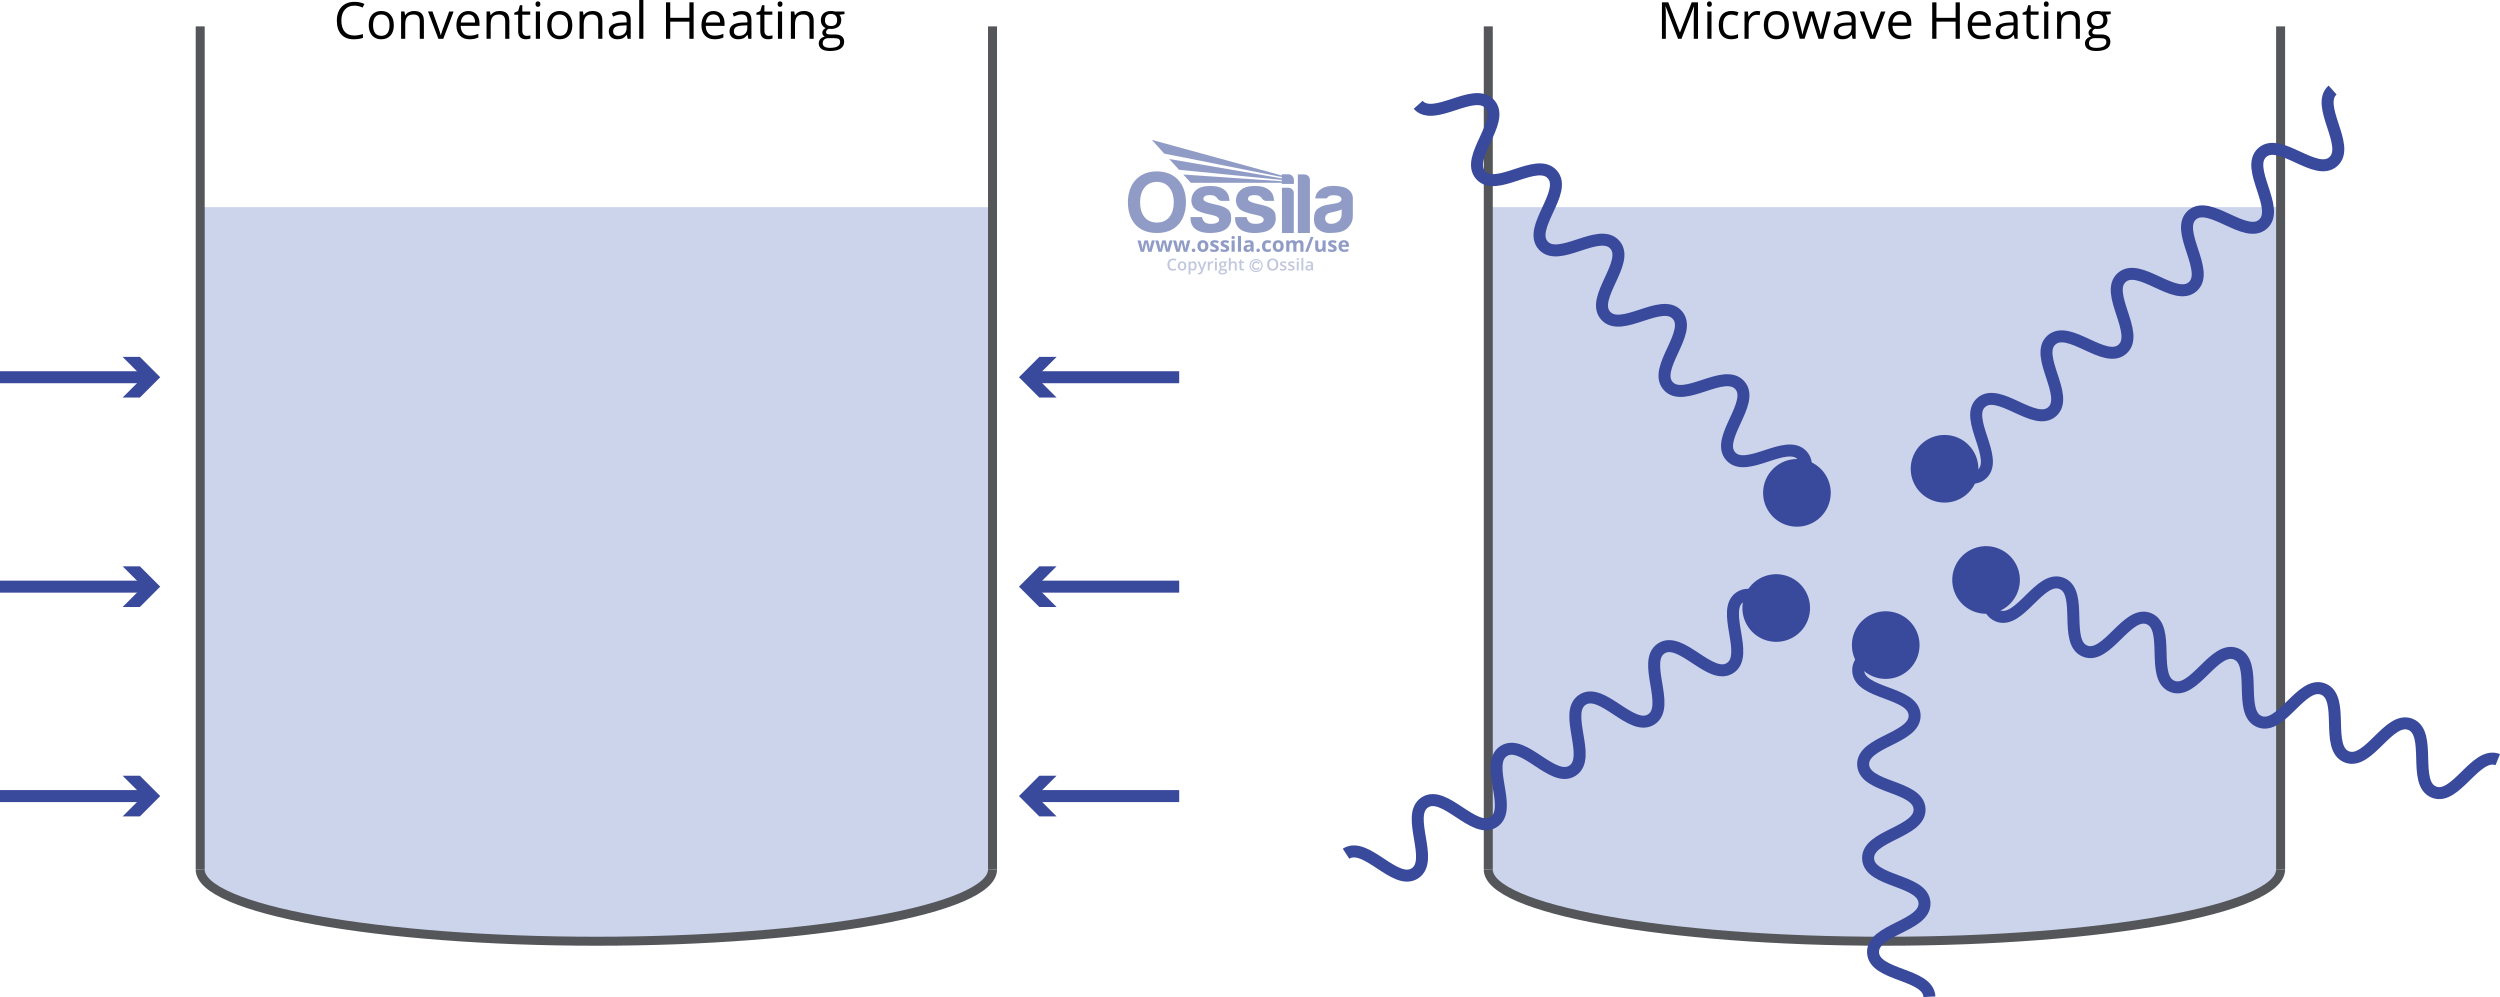 <svg viewBox="0 0 833.41 332.38" xmlns:xlink="http://www.w3.org/1999/xlink" height="117.26mm" width="294.01mm" xmlns="http://www.w3.org/2000/svg" data-sanitized-data-name="Layer 2" data-name="Layer 2" id="Layer_2">
  <defs>
    <style>
      .cls-1 {
        fill: #000;
      }

      .cls-1, .cls-2, .cls-3, .cls-4, .cls-5, .cls-6 {
        stroke-width: 0px;
      }

      .cls-7 {
        stroke: #54565a;
        stroke-width: 3px;
      }

      .cls-7, .cls-8 {
        stroke-miterlimit: 10;
      }

      .cls-7, .cls-8, .cls-3, .cls-9 {
        fill: none;
      }

      .cls-8 {
        stroke: #39499c;
        stroke-width: 4px;
      }

      .cls-10 {
        clip-path: url(#clippath-2);
      }

      .cls-2 {
        fill: #c1c8de;
      }

      .cls-4 {
        fill: #ccd4ec;
      }

      .cls-11 {
        clip-path: url(#clippath-1);
      }

      .cls-12 {
        clip-path: url(#clippath);
      }

      .cls-5 {
        fill: #39499c;
      }

      .cls-9 {
        stroke: #c1c8de;
        stroke-width: .4px;
      }

      .cls-6 {
        fill: #909cc6;
      }
    </style>
    <clipPath id="clippath">
      <rect height="44.88" width="75" y="46.61" x="376" class="cls-3"></rect>
    </clipPath>
    <clipPath id="clippath-1">
      <path d="M388.12,51.2l39.19,7.81v.45l-37.54-6.46,3.27,3.6,34.27,3.38v.44c-10.98-.76-21.86-1.49-32.84-2.25l2.51,2.76h30.33v.38h4.03v-1.34c0-1.04-.83-1.89-1.85-1.89h-2.18v.42l-43.34-11.88,4.15,4.59h0Z" class="cls-3"></path>
    </clipPath>
    <clipPath id="clippath-2">
      <rect height="44.88" width="75" y="46.61" x="376" class="cls-3"></rect>
    </clipPath>
  </defs>
  <g>
    <polygon points="66.74 69.05 66.74 291.42 73.19 296.97 92.19 303.8 106.93 306.91 126.61 309.81 152.49 312.23 175.06 313.77 190.15 313.77 222.3 313.77 252.41 311.68 277.14 309.03 296.07 305.89 313.19 301.6 323.45 297.49 329.1 293.42 330.87 291.42 330.87 69.05 66.74 69.05" class="cls-4"></polygon>
    <path d="M330.87,289.85c0,13.21-59.13,23.92-132.07,23.92s-132.07-10.71-132.07-23.92" class="cls-7"></path>
    <line y2="8.79" x2="66.74" y1="289.85" x1="66.74" class="cls-7"></line>
    <line y2="289.85" x2="330.87" y1="8.79" x1="330.87" class="cls-7"></line>
  </g>
  <g>
    <polygon points="496.14 69.05 496.14 291.42 502.59 296.97 521.59 303.8 536.33 306.91 556.01 309.81 581.89 312.23 604.46 313.77 619.55 313.77 651.7 313.77 681.81 311.68 706.54 309.03 725.47 305.89 742.6 301.6 752.85 297.49 758.5 293.42 760.27 291.42 760.27 69.05 496.14 69.05" class="cls-4"></polygon>
    <line y2="8.79" x2="496.14" y1="289.85" x1="496.14" class="cls-7"></line>
    <path d="M760.27,289.85c0,13.21-59.13,23.92-132.07,23.92s-132.07-10.71-132.07-23.92" class="cls-7"></path>
    <line y2="289.85" x2="760.27" y1="8.79" x1="760.27" class="cls-7"></line>
  </g>
  <g>
    <path d="M118.12,1.88c-1.33,0-2.39.44-3.16,1.33-.77.89-1.16,2.1-1.16,3.65s.37,2.82,1.12,3.68c.74.87,1.81,1.3,3.18,1.3.85,0,1.81-.15,2.9-.46v1.24c-.84.31-1.88.47-3.11.47-1.79,0-3.17-.54-4.14-1.63-.97-1.08-1.46-2.63-1.46-4.62,0-1.25.23-2.35.7-3.29.47-.94,1.14-1.67,2.03-2.18.88-.51,1.92-.76,3.12-.76,1.27,0,2.39.23,3.34.7l-.6,1.21c-.92-.43-1.84-.65-2.76-.65h0Z" class="cls-1"></path>
    <path d="M131.29,8.37c0,1.48-.37,2.64-1.12,3.47s-1.78,1.25-3.1,1.25c-.81,0-1.54-.19-2.17-.57s-1.12-.93-1.46-1.64c-.34-.71-.51-1.55-.51-2.51,0-1.48.37-2.64,1.11-3.47s1.77-1.24,3.09-1.24,2.28.42,3.03,1.27,1.12,1.99,1.12,3.44h.01ZM124.36,8.37c0,1.16.23,2.05.7,2.66.46.61,1.15.91,2.05.91s1.59-.3,2.05-.91c.47-.61.7-1.49.7-2.66s-.23-2.04-.7-2.64c-.47-.6-1.16-.9-2.07-.9s-1.58.3-2.04.89-.69,1.47-.69,2.65Z" class="cls-1"></path>
    <path d="M139.94,12.92v-5.88c0-.74-.17-1.29-.51-1.66s-.87-.55-1.59-.55c-.95,0-1.65.26-2.09.77s-.66,1.36-.66,2.55v4.77h-1.38V3.82h1.12l.22,1.25h.07c.28-.45.68-.8,1.19-1.04s1.08-.37,1.7-.37c1.1,0,1.92.26,2.47.79s.83,1.37.83,2.54v5.94h-1.38,0Z" class="cls-1"></path>
    <path d="M146.14,12.92l-3.45-9.1h1.48l1.96,5.4c.44,1.26.7,2.08.78,2.46h.07c.06-.29.25-.9.58-1.82.32-.92,1.05-2.93,2.18-6.03h1.48l-3.45,9.1h-1.63Z" class="cls-1"></path>
    <path d="M156.5,13.09c-1.34,0-2.41-.41-3.18-1.23-.78-.82-1.17-1.96-1.17-3.41s.36-2.63,1.08-3.49c.72-.86,1.69-1.29,2.91-1.29,1.14,0,2.04.38,2.71,1.12s1,1.74,1,2.97v.87h-6.27c.03,1.07.3,1.88.81,2.43.51.55,1.23.83,2.16.83.98,0,1.95-.21,2.91-.62v1.23c-.49.21-.95.36-1.38.45-.43.09-.96.14-1.57.14h-.01ZM156.13,4.81c-.73,0-1.31.24-1.75.71-.43.48-.69,1.13-.77,1.98h4.76c0-.87-.19-1.54-.58-2s-.94-.69-1.66-.69h0Z" class="cls-1"></path>
    <path d="M168.42,12.92v-5.88c0-.74-.17-1.29-.51-1.66-.34-.37-.87-.55-1.58-.55-.95,0-1.65.26-2.09.77s-.66,1.36-.66,2.55v4.77h-1.38V3.82h1.12l.22,1.25h.07c.28-.45.68-.8,1.19-1.04.51-.25,1.08-.37,1.7-.37,1.1,0,1.92.26,2.47.79s.83,1.37.83,2.54v5.94h-1.38Z" class="cls-1"></path>
    <path d="M175.57,11.95c.24,0,.48-.02.71-.05.23-.04.41-.07.54-.11v1.05c-.15.07-.37.13-.66.18-.29.05-.55.07-.78.07-1.76,0-2.64-.93-2.64-2.78v-5.41h-1.3v-.66l1.3-.57.58-1.94h.8v2.11h2.64v1.07h-2.64v5.35c0,.55.13.97.39,1.26s.62.44,1.07.44h-.01Z" class="cls-1"></path>
    <path d="M178.52,1.36c0-.32.08-.55.23-.69s.35-.22.58-.22.41.08.57.22c.16.15.24.38.24.69s-.08.54-.24.69-.35.23-.57.23-.43-.08-.58-.23-.23-.38-.23-.69ZM180.01,12.92h-1.38V3.82h1.38v9.1Z" class="cls-1"></path>
    <path d="M190.79,8.37c0,1.48-.37,2.64-1.12,3.47s-1.78,1.25-3.1,1.25c-.81,0-1.54-.19-2.17-.57s-1.12-.93-1.46-1.64c-.34-.71-.51-1.55-.51-2.51,0-1.48.37-2.64,1.11-3.47s1.77-1.24,3.09-1.24,2.28.42,3.03,1.27,1.12,1.99,1.12,3.44h.01ZM183.85,8.37c0,1.16.23,2.05.7,2.66.46.61,1.15.91,2.05.91s1.59-.3,2.05-.91c.47-.61.7-1.49.7-2.66s-.23-2.04-.7-2.64-1.16-.9-2.07-.9-1.58.3-2.04.89-.69,1.47-.69,2.65Z" class="cls-1"></path>
    <path d="M199.43,12.92v-5.88c0-.74-.17-1.29-.51-1.66-.34-.37-.87-.55-1.58-.55-.95,0-1.65.26-2.09.77s-.66,1.36-.66,2.55v4.77h-1.38V3.82h1.12l.22,1.25h.07c.28-.45.68-.8,1.19-1.04.51-.25,1.08-.37,1.7-.37,1.1,0,1.92.26,2.47.79s.83,1.37.83,2.54v5.94h-1.38Z" class="cls-1"></path>
    <path d="M209.23,12.92l-.27-1.29h-.07c-.45.57-.91.96-1.36,1.16s-1.01.3-1.69.3c-.9,0-1.61-.23-2.12-.7s-.77-1.13-.77-1.98c0-1.84,1.47-2.8,4.41-2.89l1.54-.05v-.56c0-.71-.15-1.24-.46-1.58-.31-.34-.8-.51-1.47-.51-.76,0-1.62.23-2.57.7l-.42-1.05c.45-.24.94-.43,1.47-.57s1.07-.21,1.61-.21c1.08,0,1.89.24,2.41.72s.78,1.25.78,2.32v6.21h-1.02v-.02ZM206.12,11.95c.86,0,1.53-.24,2.02-.71s.74-1.13.74-1.98v-.82l-1.38.06c-1.1.04-1.88.21-2.37.51s-.73.77-.73,1.41c0,.5.15.88.45,1.14s.72.39,1.27.39h0Z" class="cls-1"></path>
    <path d="M214.47,12.92h-1.38V0h1.38v12.92Z" class="cls-1"></path>
    <path d="M231.23,12.92h-1.41v-5.71h-6.39v5.71h-1.41V.78h1.41v5.16h6.39V.78h1.41v12.14Z" class="cls-1"></path>
    <path d="M238.19,13.09c-1.35,0-2.41-.41-3.18-1.23s-1.17-1.96-1.17-3.41.36-2.63,1.08-3.49c.72-.86,1.69-1.29,2.91-1.29,1.14,0,2.04.38,2.71,1.12s1,1.74,1,2.97v.87h-6.27c.03,1.07.3,1.88.81,2.43.51.55,1.23.83,2.16.83.98,0,1.95-.21,2.91-.62v1.23c-.49.21-.95.36-1.38.45-.43.09-.96.14-1.57.14h-.01ZM237.82,4.81c-.73,0-1.31.24-1.75.71-.43.48-.69,1.13-.77,1.98h4.76c0-.87-.19-1.54-.58-2s-.94-.69-1.66-.69h0Z" class="cls-1"></path>
    <path d="M249.48,12.92l-.27-1.29h-.07c-.45.57-.91.96-1.36,1.16s-1.01.3-1.69.3c-.9,0-1.61-.23-2.12-.7s-.77-1.13-.77-1.98c0-1.84,1.47-2.8,4.41-2.89l1.54-.05v-.56c0-.71-.15-1.24-.46-1.58s-.8-.51-1.47-.51c-.76,0-1.62.23-2.57.7l-.42-1.05c.45-.24.94-.43,1.47-.57s1.07-.21,1.61-.21c1.08,0,1.89.24,2.41.72s.78,1.25.78,2.32v6.21h-1.02v-.02ZM246.37,11.95c.86,0,1.53-.24,2.02-.71s.74-1.13.74-1.98v-.82l-1.38.06c-1.1.04-1.88.21-2.37.51s-.73.77-.73,1.41c0,.5.15.88.45,1.14s.72.39,1.27.39Z" class="cls-1"></path>
    <path d="M256.28,11.95c.24,0,.48-.02.71-.05.23-.04.41-.07.54-.11v1.05c-.15.07-.37.13-.66.18-.29.05-.55.07-.78.07-1.76,0-2.64-.93-2.64-2.78v-5.41h-1.3v-.66l1.3-.57.58-1.94h.8v2.11h2.64v1.07h-2.64v5.35c0,.55.13.97.39,1.26s.62.44,1.07.44h0Z" class="cls-1"></path>
    <path d="M259.23,1.36c0-.32.08-.55.23-.69s.35-.22.58-.22.41.08.57.22c.16.15.24.38.24.69s-.08.54-.24.69-.35.23-.57.23-.43-.08-.58-.23-.23-.38-.23-.69ZM260.72,12.92h-1.38V3.82h1.38v9.1Z" class="cls-1"></path>
    <path d="M269.87,12.92v-5.88c0-.74-.17-1.29-.51-1.66-.34-.37-.87-.55-1.58-.55-.95,0-1.65.26-2.09.77s-.66,1.36-.66,2.55v4.77h-1.38V3.82h1.12l.22,1.25h.07c.28-.45.68-.8,1.19-1.04.51-.25,1.08-.37,1.7-.37,1.1,0,1.92.26,2.47.79s.83,1.37.83,2.54v5.94h-1.38Z" class="cls-1"></path>
    <path d="M281.52,3.83v.87l-1.68.2c.16.19.29.45.42.76s.18.67.18,1.06c0,.89-.3,1.6-.91,2.13s-1.44.8-2.51.8c-.27,0-.53-.02-.76-.07-.59.31-.88.7-.88,1.17,0,.25.1.43.31.55.21.12.56.18,1.05.18h1.61c.99,0,1.74.21,2.27.62.53.42.79,1.02.79,1.81,0,1.01-.4,1.77-1.21,2.3-.81.53-1.99.79-3.54.79-1.19,0-2.11-.22-2.75-.66s-.97-1.07-.97-1.88c0-.55.18-1.03.53-1.44.35-.4.85-.68,1.49-.82-.23-.11-.43-.27-.59-.49s-.24-.48-.24-.77c0-.33.09-.62.27-.87s.46-.49.84-.72c-.47-.19-.85-.52-1.15-.99s-.44-1-.44-1.59c0-1,.3-1.76.9-2.3.6-.54,1.45-.81,2.54-.81.48,0,.9.06,1.29.17h3.15,0ZM274.27,14.45c0,.49.21.87.62,1.12.42.25,1.01.38,1.78.38,1.16,0,2.01-.17,2.57-.52s.83-.81.83-1.41c0-.49-.15-.83-.46-1.02-.3-.19-.88-.29-1.72-.29h-1.65c-.62,0-1.11.15-1.46.45s-.52.73-.52,1.29h0ZM275.01,6.74c0,.64.18,1.12.54,1.44.36.33.86.49,1.5.49,1.34,0,2.02-.65,2.02-1.96s-.68-2.05-2.04-2.05c-.65,0-1.15.17-1.49.52s-.52.87-.52,1.55h-.01Z" class="cls-1"></path>
  </g>
  <g>
    <path d="M559.4,12.92l-4.12-10.76h-.07c.08.85.12,1.87.12,3.04v7.72h-1.3V.78h2.12l3.84,10.01h.07l3.88-10.01h2.11v12.14h-1.41v-7.82c0-.9.04-1.87.12-2.92h-.07l-4.15,10.74s-1.14,0-1.14,0Z" class="cls-1"></path>
    <path d="M569.05,1.36c0-.32.08-.55.23-.69.15-.15.35-.22.58-.22s.41.08.57.22c.16.15.24.38.24.69s-.08.54-.24.69-.35.23-.57.23-.43-.08-.58-.23c-.16-.15-.23-.38-.23-.69ZM570.55,12.92h-1.38V3.82h1.38v9.1Z" class="cls-1"></path>
    <path d="M577.11,13.09c-1.32,0-2.34-.41-3.06-1.22s-1.08-1.96-1.08-3.44.37-2.7,1.1-3.53,1.78-1.25,3.13-1.25c.44,0,.88.05,1.31.14.44.09.78.21,1.03.33l-.42,1.17c-.3-.12-.64-.22-1-.3s-.68-.12-.96-.12c-1.85,0-2.77,1.18-2.77,3.54,0,1.12.23,1.98.68,2.57s1.12.9,2,.9c.76,0,1.54-.16,2.33-.49v1.22c-.61.31-1.38.47-2.3.47h.01Z" class="cls-1"></path>
    <path d="M585.71,3.66c.4,0,.77.03,1.09.1l-.19,1.28c-.38-.08-.71-.12-1-.12-.74,0-1.37.3-1.89.9s-.78,1.34-.78,2.23v4.88h-1.38V3.83h1.14l.16,1.69h.07c.34-.59.74-1.05,1.22-1.37.48-.32,1-.48,1.57-.48h0Z" class="cls-1"></path>
    <path d="M596.36,8.37c0,1.48-.37,2.64-1.12,3.47s-1.78,1.25-3.1,1.25c-.81,0-1.54-.19-2.17-.57s-1.12-.93-1.46-1.64-.51-1.55-.51-2.51c0-1.48.37-2.64,1.11-3.47s1.77-1.24,3.09-1.24,2.28.42,3.03,1.27,1.12,1.99,1.12,3.44h0ZM589.42,8.37c0,1.16.23,2.05.7,2.66.46.61,1.15.91,2.05.91s1.59-.3,2.05-.91c.47-.61.7-1.49.7-2.66s-.23-2.04-.7-2.64-1.16-.9-2.07-.9-1.58.3-2.04.89c-.46.59-.69,1.47-.69,2.65Z" class="cls-1"></path>
    <path d="M606.2,12.92l-1.67-5.34c-.11-.33-.3-1.07-.59-2.22h-.07c-.22.97-.42,1.72-.58,2.24l-1.72,5.32h-1.59l-2.48-9.1h1.44c.59,2.29,1.03,4.03,1.34,5.22.31,1.2.48,2,.53,2.42h.07c.06-.32.16-.72.29-1.22s.25-.9.35-1.19l1.67-5.22h1.49l1.63,5.22c.31.95.52,1.75.63,2.4h.07c.02-.2.08-.51.18-.92.1-.42.67-2.65,1.73-6.7h1.43l-2.52,9.1h-1.63,0Z" class="cls-1"></path>
    <path d="M617.59,12.92l-.27-1.29h-.07c-.45.57-.91.96-1.36,1.16s-1.01.3-1.69.3c-.9,0-1.61-.23-2.12-.7s-.77-1.13-.77-1.98c0-1.84,1.47-2.8,4.41-2.89l1.54-.05v-.56c0-.71-.15-1.24-.46-1.58s-.8-.51-1.47-.51c-.76,0-1.62.23-2.57.7l-.42-1.05c.45-.24.94-.43,1.47-.57.53-.14,1.07-.21,1.61-.21,1.08,0,1.89.24,2.41.72.52.48.78,1.25.78,2.32v6.21h-1.02v-.02ZM614.48,11.95c.86,0,1.53-.24,2.02-.71s.74-1.13.74-1.98v-.82l-1.38.06c-1.1.04-1.88.21-2.37.51s-.73.77-.73,1.41c0,.5.15.88.45,1.14s.72.39,1.27.39h0Z" class="cls-1"></path>
    <path d="M623.44,12.92l-3.45-9.1h1.48l1.96,5.4c.44,1.26.7,2.08.78,2.46h.07c.06-.29.25-.9.58-1.82.32-.92,1.05-2.93,2.18-6.03h1.48l-3.45,9.1h-1.63Z" class="cls-1"></path>
    <path d="M633.81,13.09c-1.35,0-2.41-.41-3.18-1.23s-1.17-1.96-1.17-3.41.36-2.63,1.08-3.49c.72-.86,1.69-1.29,2.91-1.29,1.14,0,2.04.38,2.71,1.12s1,1.74,1,2.97v.87h-6.27c.03,1.07.3,1.88.81,2.43.51.55,1.23.83,2.16.83.98,0,1.95-.21,2.91-.62v1.23c-.49.21-.95.36-1.38.45s-.96.14-1.57.14h0ZM633.44,4.81c-.73,0-1.31.24-1.75.71-.43.48-.69,1.13-.77,1.98h4.76c0-.87-.19-1.54-.58-2s-.94-.69-1.66-.69Z" class="cls-1"></path>
    <path d="M653.34,12.92h-1.41v-5.71h-6.39v5.71h-1.41V.78h1.41v5.16h6.39V.78h1.41v12.14Z" class="cls-1"></path>
    <path d="M660.31,13.09c-1.35,0-2.41-.41-3.18-1.23s-1.17-1.96-1.17-3.41.36-2.63,1.08-3.49c.72-.86,1.69-1.29,2.91-1.29,1.14,0,2.04.38,2.71,1.12s1,1.74,1,2.97v.87h-6.27c.03,1.07.3,1.88.81,2.43.51.55,1.23.83,2.16.83.98,0,1.95-.21,2.91-.62v1.23c-.49.21-.95.36-1.38.45s-.96.14-1.57.14h0ZM659.93,4.81c-.73,0-1.31.24-1.75.71-.43.48-.69,1.13-.77,1.98h4.76c0-.87-.19-1.54-.58-2s-.94-.69-1.66-.69Z" class="cls-1"></path>
    <path d="M671.59,12.92l-.27-1.29h-.07c-.45.57-.91.96-1.36,1.16s-1.01.3-1.69.3c-.9,0-1.61-.23-2.12-.7s-.77-1.13-.77-1.98c0-1.84,1.47-2.8,4.41-2.89l1.54-.05v-.56c0-.71-.15-1.24-.46-1.58s-.8-.51-1.47-.51c-.76,0-1.62.23-2.57.7l-.42-1.05c.45-.24.94-.43,1.47-.57.53-.14,1.07-.21,1.61-.21,1.08,0,1.89.24,2.41.72.52.48.78,1.25.78,2.32v6.21h-1.02v-.02ZM668.48,11.95c.86,0,1.53-.24,2.02-.71s.74-1.13.74-1.98v-.82l-1.38.06c-1.1.04-1.88.21-2.37.51s-.73.77-.73,1.41c0,.5.15.88.45,1.14s.72.39,1.27.39h0Z" class="cls-1"></path>
    <path d="M678.39,11.95c.24,0,.48-.02.71-.05.23-.04.41-.07.54-.11v1.05c-.15.07-.37.13-.66.18-.29.05-.55.07-.78.07-1.76,0-2.64-.93-2.64-2.78v-5.41h-1.3v-.66l1.3-.57.58-1.94h.8v2.11h2.64v1.07h-2.64v5.35c0,.55.13.97.39,1.26s.62.44,1.07.44h-.01Z" class="cls-1"></path>
    <path d="M681.34,1.36c0-.32.08-.55.23-.69s.35-.22.58-.22.41.08.57.22c.16.15.24.38.24.69s-.08.54-.24.69-.35.23-.57.23-.43-.08-.58-.23-.23-.38-.23-.69ZM682.83,12.92h-1.38V3.82h1.38v9.1Z" class="cls-1"></path>
    <path d="M691.98,12.92v-5.88c0-.74-.17-1.29-.51-1.66-.34-.37-.87-.55-1.58-.55-.95,0-1.65.26-2.09.77s-.66,1.36-.66,2.55v4.77h-1.38V3.82h1.12l.22,1.25h.07c.28-.45.68-.8,1.19-1.04.51-.25,1.08-.37,1.7-.37,1.1,0,1.92.26,2.47.79s.83,1.37.83,2.54v5.94h-1.38,0Z" class="cls-1"></path>
    <path d="M703.63,3.83v.87l-1.68.2c.16.19.29.45.42.76s.18.67.18,1.06c0,.89-.3,1.6-.91,2.13s-1.44.8-2.51.8c-.27,0-.53-.02-.76-.07-.59.31-.88.7-.88,1.17,0,.25.1.43.31.55.21.12.56.18,1.05.18h1.61c.99,0,1.74.21,2.27.62.53.42.79,1.02.79,1.81,0,1.01-.4,1.77-1.21,2.3-.81.53-1.99.79-3.54.79-1.19,0-2.11-.22-2.75-.66s-.97-1.07-.97-1.88c0-.55.18-1.03.53-1.44.35-.4.85-.68,1.49-.82-.23-.11-.43-.27-.59-.49-.16-.22-.24-.48-.24-.77,0-.33.09-.62.27-.87s.46-.49.84-.72c-.47-.19-.85-.52-1.15-.99s-.44-1-.44-1.59c0-1,.3-1.76.9-2.3.6-.54,1.45-.81,2.54-.81.48,0,.9.06,1.29.17h3.15-.01ZM696.38,14.45c0,.49.21.87.62,1.12.42.25,1.01.38,1.78.38,1.16,0,2.01-.17,2.57-.52s.83-.81.83-1.41c0-.49-.15-.83-.46-1.02-.3-.19-.88-.29-1.72-.29h-1.65c-.62,0-1.11.15-1.46.45s-.52.73-.52,1.29h.01ZM697.13,6.74c0,.64.18,1.12.54,1.44.36.33.86.49,1.5.49,1.34,0,2.02-.65,2.02-1.96s-.68-2.05-2.04-2.05c-.65,0-1.15.17-1.49.52s-.52.87-.52,1.55h-.01Z" class="cls-1"></path>
  </g>
  <g>
    <rect height="4" width="48.84" y="123.75" x="344.26" class="cls-5"></rect>
    <polygon points="352.23 118.97 345.44 125.75 352.23 132.53 346.47 132.53 339.69 125.75 346.47 118.97 352.23 118.97" class="cls-5"></polygon>
  </g>
  <g>
    <rect height="4" width="48.84" y="193.56" x="344.26" class="cls-5"></rect>
    <polygon points="352.23 188.78 345.44 195.56 352.23 202.35 346.47 202.35 339.69 195.56 346.47 188.78 352.23 188.78" class="cls-5"></polygon>
  </g>
  <g>
    <rect height="4" width="48.84" y="263.38" x="344.26" class="cls-5"></rect>
    <polygon points="352.23 258.6 345.44 265.38 352.23 272.16 346.47 272.16 339.69 265.38 346.47 258.6 352.23 258.6" class="cls-5"></polygon>
  </g>
  <g>
    <rect height="4" width="48.84" y="123.75" class="cls-5"></rect>
    <polygon points="40.87 132.53 47.66 125.75 40.87 118.97 46.63 118.97 53.41 125.75 46.63 132.53 40.87 132.53" class="cls-5"></polygon>
  </g>
  <g>
    <rect height="4" width="48.84" y="193.56" class="cls-5"></rect>
    <polygon points="40.87 202.35 47.66 195.56 40.87 188.78 46.63 188.78 53.41 195.56 46.63 202.35 40.87 202.35" class="cls-5"></polygon>
  </g>
  <g>
    <rect height="4" width="48.84" y="263.38" class="cls-5"></rect>
    <polygon points="40.87 272.16 47.66 265.38 40.87 258.6 46.63 258.6 53.41 265.38 46.63 272.16 40.87 272.16" class="cls-5"></polygon>
  </g>
  <g>
    <path d="M647.71,156.01c4.83,2.2,9.81,4.88,12.99,2.05,5.86-5.21-6.11-18.66-.25-23.87,5.86-5.21,17.82,8.24,23.68,3.03s-6.11-18.66-.25-23.87c5.86-5.21,17.82,8.24,23.68,3.03,5.86-5.21-6.11-18.66-.25-23.87,5.85-5.21,17.82,8.24,23.67,3.04,5.86-5.21-6.11-18.66-.25-23.87s17.82,8.24,23.68,3.03-6.11-18.66-.25-23.87c5.86-5.21,17.82,8.24,23.68,3.03s-6.1-18.66-.24-23.87" class="cls-8"></path>
    <path d="M647,167.48c-6.19-.68-10.66-6.26-9.97-12.45.68-6.19,6.26-10.66,12.45-9.97,6.19.68,10.66,6.26,9.97,12.45-.68,6.19-6.26,10.66-12.45,9.97Z" class="cls-5"></path>
  </g>
  <path d="M592.62,203.02c-4.45-2.9-8.97-6.29-12.54-3.97-6.57,4.28,3.25,19.36-3.31,23.64-6.57,4.28-16.39-10.81-22.96-6.53s3.25,19.36-3.31,23.64c-6.57,4.28-16.39-10.81-22.96-6.53s3.25,19.36-3.32,23.64-16.39-10.81-22.95-6.53c-6.57,4.28,3.25,19.36-3.31,23.64-6.57,4.28-16.39-10.81-22.96-6.53-6.57,4.28,3.25,19.36-3.31,23.64-6.57,4.28-16.39-10.81-22.97-6.53" class="cls-8"></path>
  <path d="M595.03,191.79c6.02,1.6,9.6,7.78,8,13.8s-7.78,9.6-13.8,8c-6.02-1.6-9.6-7.78-8-13.8s7.78-9.6,13.8-8Z" class="cls-5"></path>
  <g>
    <path d="M598.77,164.83c2.2-4.83,4.88-9.81,2.05-12.99-5.21-5.86-18.66,6.11-23.87.25s8.24-17.82,3.03-23.68c-5.21-5.86-18.66,6.11-23.87.25s8.24-17.82,3.03-23.68c-5.21-5.86-18.66,6.11-23.87.25-5.21-5.85,8.24-17.82,3.04-23.67-5.21-5.86-18.66,6.11-23.87.25s8.24-17.82,3.03-23.68c-5.21-5.86-18.66,6.11-23.87.25s8.24-17.82,3.03-23.68-18.66,6.1-23.87.24" class="cls-8"></path>
    <path d="M610.24,165.54c-.68,6.19-6.26,10.66-12.45,9.97-6.19-.68-10.66-6.26-9.97-12.45.68-6.19,6.26-10.66,12.45-9.97,6.19.68,10.66,6.26,9.97,12.45Z" class="cls-5"></path>
  </g>
  <path d="M629.17,214.79c-4.73,2.4-9.94,4.62-9.71,8.87.41,7.83,18.39,6.87,18.8,14.7s-17.56,8.78-17.15,16.61,18.39,6.87,18.8,14.7c.41,7.83-17.56,8.78-17.15,16.6.41,7.83,18.39,6.88,18.8,14.7.41,7.83-17.56,8.78-17.15,16.61.41,7.83,18.39,6.87,18.8,14.7" class="cls-8"></path>
  <path d="M620.65,207.08c4.4-4.41,11.54-4.42,15.95-.02s4.42,11.54.02,15.95c-4.4,4.41-11.54,4.42-15.95.02-4.41-4.4-4.42-11.54-.02-15.95Z" class="cls-5"></path>
  <g>
    <path d="M662.08,192.74c.17,5.3-.02,10.96,3.93,12.56,7.27,2.94,14.01-13.75,21.28-10.81s.52,19.63,7.79,22.56c7.27,2.94,14.01-13.75,21.28-10.81s.52,19.63,7.79,22.56c7.27,2.94,14.01-13.75,21.28-10.81s.52,19.63,7.79,22.56c7.27,2.94,14.01-13.75,21.28-10.82,7.27,2.94.52,19.63,7.79,22.56,7.27,2.94,14.01-13.75,21.28-10.81s.53,19.63,7.8,22.57c7.27,2.94,14.02-13.75,21.29-10.81" class="cls-8"></path>
    <path d="M651.49,197.2c-2.13-5.85.88-12.33,6.73-14.46s12.33.88,14.46,6.73c2.13,5.85-.88,12.33-6.73,14.46s-12.33-.88-14.46-6.73Z" class="cls-5"></path>
  </g>
  <g>
    <g class="cls-12">
      <g>
        <circle r="1.99" cy="88.52" cx="418.74" class="cls-9"></circle>
        <path d="M419.4,87.22c-.2-.1-.41-.14-.62-.14-.25,0-.49.06-.71.19-.22.13-.39.3-.51.52-.12.21-.18.46-.18.73,0,.42.13.77.39,1.04s.59.41,1,.41c.22,0,.42-.04.59-.11s.35-.21.55-.41l-.34-.37c-.14.15-.27.25-.39.31-.12.06-.25.09-.4.09-.17,0-.32-.04-.46-.12-.14-.08-.25-.19-.32-.34s-.11-.31-.11-.49c0-.26.09-.49.26-.66.17-.18.38-.27.63-.27.3,0,.56.13.8.4l.35-.35c-.14-.18-.32-.31-.52-.41" class="cls-2"></path>
        <path d="M447.26,71.34c0,.5-.15,1.7-1.07,2.44-.92.74-1.95.92-2.95.79s-1.52-1.02-1.49-1.82.38-1.49,1.6-1.83c1.22-.33,2.63-.5,3.91-1.09v1.52h0ZM447.63,62.32c-2.99-.68-5.4-.29-6.6.32s-2.45,1.73-2.57,3.5h3.83s.43-1.03,2.06-1.06,2.64.35,2.82,1.08c.17.73-.43,1.29-1.44,1.54-1,.25-2.6.42-3.71.65-1.12.23-3.13,1.07-3.63,2.42-.49,1.35-.51,3.18.04,4.43.55,1.25,2.39,2.54,4.83,2.47,2.44-.07,4.4-.23,5.83-1.54s1.89-2.67,1.89-4.08.01-5.7.01-6.18-.38-2.87-3.37-3.56" class="cls-6"></path>
      </g>
    </g>
    <g class="cls-11">
      <rect height="14.7" width="47.38" y="46.61" x="383.97" class="cls-6"></rect>
    </g>
    <g class="cls-10">
      <g>
        <path d="M434.83,58.14h-2.18v19.53h4.03v-17.68c0-1.02-.83-1.85-1.85-1.85" class="cls-6"></path>
        <path d="M429.49,62.57h-2.13v15.11h3.95v-13.29c0-1-.82-1.81-1.81-1.81" class="cls-6"></path>
        <path d="M423.58,69.39c-1.36-.83-3.05-1.09-5.05-1.58-2-.49-2.48-1.01-2.49-1.49,0-.48.28-.97.85-1.12s1.49-.26,2.45-.04c.96.22,1.46,1.15,1.69,1.38.24.23.66.41.95.41h2.76c-.1-1.64-.61-2.85-1.8-3.72s-2.66-1.36-5.64-1.19c-2.99.17-4.59,1.71-5.09,3.47-.51,1.76.03,3.56,1.44,4.47,1.41.92,3.74,1.38,5.17,1.68,1.42.31,2.53.75,2.45,1.7-.07.95-1.68,1.44-3.58,1.2-1.91-.24-2.1-2.2-2.1-2.2h-3.85c-.13,2.51,1.07,3.88,2.63,4.6,1.55.73,4.21.99,7.02.36,2.82-.62,3.89-2.63,3.9-4.4.01-1.77-.35-2.71-1.71-3.54" class="cls-6"></path>
        <path d="M408.72,69.39c-1.36-.83-3.05-1.09-5.05-1.58-2-.49-2.48-1.01-2.49-1.49,0-.48.28-.97.85-1.12s1.49-.26,2.45-.04c.96.22,1.46,1.15,1.69,1.38.24.23.66.41.95.41h2.76c-.1-1.64-.61-2.85-1.8-3.72s-2.66-1.36-5.64-1.19c-2.99.17-4.59,1.71-5.09,3.47-.51,1.76.03,3.56,1.44,4.47,1.41.92,3.74,1.38,5.17,1.68,1.42.31,2.53.75,2.45,1.7-.07.95-1.68,1.44-3.58,1.2-1.91-.24-2.1-2.2-2.1-2.2h-3.85c-.13,2.51,1.07,3.88,2.63,4.6s4.21.99,7.02.36c2.82-.62,3.89-2.63,3.9-4.4.01-1.77-.35-2.71-1.71-3.54" class="cls-6"></path>
        <path d="M385.67,74.19c-3.89,0-5.61-3.05-5.61-6.79s1.89-6.77,5.62-6.77,5.62,3.03,5.62,6.77-1.73,6.79-5.62,6.79M385.68,57.13c-6.42,0-9.68,4.59-9.68,10.26s2.96,10.28,9.66,10.28,9.69-4.62,9.69-10.28-3.26-10.26-9.68-10.26" class="cls-6"></path>
        <path d="M448.9,83.92c.21-.04.4-.11.58-.2v-.8c-.22.1-.43.18-.64.23-.2.05-.42.07-.65.07-.29,0-.52-.08-.68-.25-.16-.16-.25-.39-.26-.69h2.44v-.5c0-.54-.15-.96-.45-1.26-.3-.3-.71-.46-1.25-.46s-1,.17-1.31.52c-.32.35-.48.84-.48,1.47s.17,1.09.51,1.43c.34.34.82.5,1.43.5.29,0,.55-.02.75-.07M448.52,81.01c.13.14.19.34.2.59h-1.45c.02-.25.09-.45.21-.59s.3-.21.51-.21.39.07.52.21M445.54,82.31c-.07-.13-.17-.25-.31-.36-.14-.1-.35-.22-.65-.34-.33-.13-.55-.23-.64-.3-.1-.07-.15-.15-.15-.24,0-.17.15-.25.46-.25.17,0,.34.03.5.08s.34.12.53.2l.31-.74c-.43-.2-.87-.3-1.33-.3s-.85.09-1.11.28c-.26.18-.39.44-.39.78,0,.2.03.36.09.5.06.13.16.25.3.36.14.1.35.22.64.34.2.09.37.16.49.23.12.06.21.12.26.17.05.05.07.12.07.2,0,.22-.19.32-.56.32-.18,0-.39-.03-.63-.09s-.46-.14-.65-.23v.85c.17.07.35.13.54.16s.43.06.7.06c.54,0,.94-.1,1.21-.3.27-.2.4-.5.4-.89,0-.19-.03-.35-.1-.48M441.92,83.92v-3.78h-1.03v1.78c0,.45-.06.77-.19.96s-.34.29-.63.29c-.21,0-.37-.07-.46-.2-.1-.14-.14-.34-.14-.61v-2.21h-1.03v2.47c0,.45.11.79.34,1.03s.56.36,1,.36c.26,0,.49-.05.69-.14.2-.1.36-.23.47-.41h.05l.14.48h.79v-.02ZM436.94,78.98l-1.84,4.95h.94l1.84-4.95h-.94ZM432.18,82.02c0-.39.06-.68.19-.86s.31-.27.57-.27c.2,0,.34.07.43.2.09.14.14.34.14.61v2.21h1.03v-2.47c0-.48-.11-.84-.33-1.06s-.54-.33-.97-.33c-.25,0-.47.05-.67.15s-.35.23-.45.41h-.09c-.2-.37-.58-.55-1.15-.55-.25,0-.47.05-.66.15s-.34.23-.44.41h-.06l-.14-.48h-.79v3.78h1.03v-1.78c0-.44.06-.76.18-.96.12-.19.31-.29.58-.29.2,0,.34.07.43.2.09.14.14.34.14.61v2.21h1.03v-1.9h0ZM427.72,80.99c-.15-.3-.36-.52-.64-.68-.28-.16-.6-.24-.96-.24-.58,0-1.04.17-1.36.51-.32.34-.48.82-.48,1.44,0,.4.07.74.22,1.04s.36.53.64.69c.28.16.6.24.96.24.58,0,1.03-.17,1.36-.52s.49-.83.49-1.44c0-.4-.07-.74-.22-1.04M425.51,81.18c.12-.19.32-.28.6-.28s.48.09.6.28.18.47.18.84-.06.66-.18.85c-.12.19-.32.29-.59.29s-.48-.1-.6-.29-.18-.47-.18-.85.06-.66.18-.84M423.13,83.93c.17-.04.34-.11.51-.22v-.88c-.17.11-.34.2-.51.25s-.35.08-.55.08c-.54,0-.8-.37-.8-1.11s.27-1.14.8-1.14c.14,0,.28.02.42.06s.29.1.45.16l.3-.8c-.35-.17-.74-.26-1.18-.26-.6,0-1.06.17-1.38.51-.32.34-.48.83-.48,1.47,0,1.29.59,1.94,1.77,1.94.26,0,.47-.02.64-.06M418.98,83.86c.1.1.25.15.44.15s.33-.05.43-.15.16-.24.16-.42-.05-.33-.15-.43-.25-.15-.43-.15-.34.05-.44.15-.15.24-.15.43.05.32.16.42M416.89,82.48c0,.23-.07.41-.21.55-.14.14-.33.21-.57.21-.33,0-.5-.15-.5-.44,0-.2.07-.35.22-.45s.37-.15.67-.16h.4v.3h-.01ZM417.92,83.92v-2.52c0-.45-.14-.79-.41-1.01s-.66-.33-1.17-.33-1.01.11-1.45.34l.34.7c.41-.18.76-.27,1.07-.27.39,0,.59.19.59.58v.17l-.66.02c-.57.02-.99.13-1.27.32s-.42.49-.42.89.1.68.31.89.49.31.86.31c.3,0,.54-.04.72-.13.18-.08.36-.24.54-.46h.03l.2.51h.72ZM413.71,78.66h-1.03v5.26h1.03v-5.26ZM411.6,80.14h-1.03v3.78h1.03v-3.78ZM411.09,79.67c.19,0,.33-.04.42-.13.09-.09.14-.21.14-.37,0-.34-.19-.5-.56-.5s-.56.17-.56.5.19.51.56.51M409.67,82.31c-.07-.13-.17-.25-.3-.36-.14-.1-.35-.22-.65-.34-.33-.13-.55-.23-.64-.3-.1-.07-.15-.15-.15-.24,0-.17.15-.25.46-.25.17,0,.34.03.5.08s.34.12.53.2l.31-.74c-.43-.2-.87-.3-1.33-.3s-.85.09-1.11.28c-.26.18-.39.44-.39.78,0,.2.03.36.09.5.06.13.16.25.3.36.14.1.35.22.64.34.2.09.37.16.49.23.12.06.21.12.26.17.05.05.07.12.07.2,0,.22-.19.32-.56.32-.18,0-.39-.03-.63-.09s-.46-.14-.65-.23v.85c.17.07.35.13.55.16s.43.06.7.06c.54,0,.94-.1,1.21-.3.27-.2.4-.5.4-.89,0-.19-.03-.35-.1-.48M406.23,82.31c-.07-.13-.17-.25-.3-.36-.14-.1-.35-.22-.65-.34-.33-.13-.55-.23-.64-.3-.1-.07-.15-.15-.15-.24,0-.17.15-.25.46-.25.17,0,.34.03.5.08s.34.12.53.2l.31-.74c-.43-.2-.87-.3-1.33-.3s-.85.09-1.11.28c-.26.18-.39.44-.39.78,0,.2.03.36.09.5.06.13.16.25.3.36.14.1.35.22.64.34.2.09.37.16.49.23.12.06.21.12.26.17.05.05.07.12.07.2,0,.22-.19.32-.56.32-.18,0-.39-.03-.63-.09s-.46-.14-.65-.23v.85c.17.07.35.13.54.16.19.04.43.06.7.06.54,0,.94-.1,1.21-.3.27-.2.4-.5.4-.89,0-.19-.03-.35-.1-.48M402.62,80.99c-.15-.3-.36-.52-.64-.68-.28-.16-.6-.24-.96-.24-.58,0-1.04.17-1.36.51-.32.34-.48.82-.48,1.44,0,.4.07.74.22,1.04s.36.53.64.69c.28.16.6.24.96.24.58,0,1.03-.17,1.36-.52.32-.35.49-.83.49-1.44,0-.4-.07-.74-.22-1.04M400.41,81.18c.12-.19.32-.28.6-.28s.48.09.6.28.18.47.18.84-.06.66-.18.85c-.12.19-.32.29-.59.29s-.48-.1-.6-.29-.18-.47-.18-.85.06-.66.18-.84M397.45,83.86c.1.1.25.15.44.15s.33-.05.43-.15.16-.24.16-.42-.05-.33-.15-.43-.25-.15-.44-.15-.34.05-.44.15-.15.24-.15.43.05.32.16.42M395.74,83.92l1.09-3.78h-1.01l-.45,1.67c-.02.1-.06.29-.11.57s-.09.51-.11.67h-.02c0-.06-.01-.15-.02-.25-.01-.11-.03-.21-.05-.32s-.04-.21-.06-.31-.03-.17-.04-.22l-.44-1.81h-1.14l-.47,1.81-.05.29c-.07.37-.11.64-.12.82h-.02c-.07-.53-.14-.94-.21-1.24l-.44-1.67h-1.03l1.08,3.78h1.11l.69-2.99h.02l.39,1.67.29,1.32h1.12,0ZM389.82,83.92l1.09-3.78h-1.01l-.45,1.67c-.02.1-.06.29-.11.57s-.09.51-.11.67h-.02c0-.06-.01-.15-.02-.25-.01-.11-.03-.21-.05-.32s-.04-.21-.06-.31-.03-.17-.04-.22l-.44-1.81h-1.14l-.47,1.81-.05.29c-.07.37-.11.64-.12.82h-.02c-.07-.53-.14-.94-.21-1.24l-.44-1.67h-1.03l1.08,3.78h1.11l.69-2.99h.02l.39,1.67.29,1.32h1.12,0ZM383.89,83.92l1.09-3.78h-1.01l-.45,1.67c-.02.1-.06.29-.11.57s-.09.51-.11.67h-.02c0-.06-.01-.15-.02-.25-.01-.11-.03-.21-.05-.32s-.04-.21-.06-.31-.03-.17-.04-.22l-.44-1.81h-1.14l-.47,1.81-.05.29c-.07.37-.11.64-.12.82h-.02c-.07-.53-.14-.94-.21-1.24l-.44-1.67h-1.03l1.08,3.78h1.11l.69-2.99h.02l.39,1.67.29,1.32h1.12,0Z" class="cls-6"></path>
        <path d="M435.96,89.62c-.08-.07-.12-.18-.12-.31,0-.18.07-.32.2-.41.14-.09.35-.14.65-.15l.38-.02v.26c0,.23-.07.41-.21.54-.14.13-.33.19-.56.19-.16,0-.28-.04-.36-.11M437.72,90.16v-2.02c0-.35-.1-.62-.29-.78s-.48-.25-.86-.25c-.17,0-.35.02-.55.07-.19.04-.37.11-.53.19l.21.46c.13-.06.27-.11.41-.16s.29-.07.44-.07c.19,0,.33.05.41.14.09.1.13.24.13.43v.16l-.52.02c-.47.01-.82.1-1.05.26-.23.16-.34.39-.34.7,0,.29.08.52.25.67s.39.24.69.24c.23,0,.42-.03.56-.1.15-.07.29-.19.44-.37h.02l.13.42h.45,0ZM434.48,85.95h-.64v4.21h.64v-4.21ZM432.36,86.63c.06.06.15.09.27.09s.2-.03.26-.09.09-.15.09-.26-.03-.2-.09-.26c-.06-.06-.15-.09-.26-.09s-.2.03-.27.09c-.06.06-.09.15-.09.26s.03.19.09.26M432.94,87.17h-.64v2.99h.64v-2.99ZM431.53,88.94c-.05-.1-.14-.19-.25-.27-.11-.08-.29-.17-.54-.26-.29-.11-.49-.2-.57-.27-.09-.07-.13-.14-.13-.24,0-.19.17-.29.5-.29.22,0,.49.07.81.2l.21-.48c-.31-.14-.65-.21-1-.21s-.64.07-.84.21c-.21.14-.31.34-.31.6,0,.21.06.39.18.52s.35.27.7.4c.18.07.32.13.41.18.1.05.17.11.21.16.04.05.06.11.06.19,0,.24-.19.35-.59.35-.3,0-.63-.08-.98-.24v.55c.24.12.56.18.96.18s.7-.08.92-.23c.21-.16.32-.38.32-.67,0-.14-.03-.27-.08-.37M428.83,88.94c-.05-.1-.14-.19-.25-.27-.11-.08-.29-.17-.54-.26-.29-.11-.49-.2-.57-.27-.09-.07-.13-.14-.13-.24,0-.19.17-.29.5-.29.22,0,.49.07.81.2l.21-.48c-.31-.14-.65-.21-1-.21s-.64.07-.84.21c-.21.14-.31.34-.31.6,0,.21.06.39.18.52s.35.27.7.4c.18.07.31.13.41.18s.17.11.21.16c.04.05.06.11.06.19,0,.24-.2.35-.59.35-.3,0-.63-.08-.98-.24v.55c.24.12.56.18.96.18s.7-.08.92-.23c.21-.16.32-.38.32-.67,0-.14-.03-.27-.08-.37M423.4,87.08c.2-.25.49-.38.88-.38s.67.13.87.38c.19.25.29.62.29,1.1s-.1.86-.29,1.11-.49.37-.87.37-.68-.13-.87-.38c-.2-.25-.3-.62-.3-1.11s.1-.85.3-1.1M425.64,86.68c-.32-.36-.78-.53-1.36-.53s-1.06.18-1.38.52c-.32.35-.48.85-.48,1.51s.16,1.16.48,1.51.78.53,1.38.53,1.05-.18,1.37-.54.48-.86.48-1.5-.16-1.15-.48-1.5M413.98,89.59c-.08-.07-.12-.19-.12-.34v-1.6h.85v-.48h-.85v-.67h-.39l-.22.63-.44.23v.28h.41v1.61c0,.64.3.95.9.95.12,0,.23-.01.35-.03.11-.02.2-.05.27-.08v-.48c-.16.05-.31.07-.47.07-.12,0-.23-.04-.3-.11M412.28,88.21c0-.73-.36-1.1-1.09-1.1-.21,0-.39.04-.54.12s-.28.19-.36.34h-.04c.02-.2.03-.38.03-.55v-1.07h-.64v4.21h.64v-1.49c0-.38.06-.64.19-.8s.32-.24.59-.24c.2,0,.35.06.44.17s.14.29.14.52v1.84h.64v-1.95h0ZM407.16,87.68c.1-.11.23-.16.42-.16s.32.05.42.16c.09.11.14.26.14.45,0,.39-.18.59-.55.59-.18,0-.32-.05-.41-.15-.1-.1-.14-.25-.14-.43,0-.2.05-.35.14-.46M406.9,90.28c.11-.09.25-.13.43-.13h.48c.25,0,.43.03.52.08s.14.15.14.28c0,.16-.09.3-.26.4s-.43.15-.77.15c-.22,0-.4-.04-.52-.11s-.19-.18-.19-.32c0-.15.05-.26.16-.35M408.06,87.17s-.12-.03-.21-.04-.18-.02-.27-.02c-.38,0-.67.09-.88.27-.2.18-.31.43-.31.76,0,.2.05.38.14.53.1.15.22.26.38.33-.12.08-.22.15-.28.23s-.1.17-.1.28c0,.09.03.17.08.25.06.08.13.14.21.17-.21.05-.37.14-.49.26-.12.13-.17.28-.17.46,0,.27.11.47.32.62.21.14.53.22.93.22.53,0,.93-.09,1.21-.28s.42-.45.42-.78c0-.27-.09-.47-.26-.61s-.42-.21-.75-.21h-.52c-.17,0-.29-.02-.35-.05-.06-.03-.1-.09-.1-.15,0-.11.07-.21.21-.3.08.01.16.02.26.02.37,0,.67-.09.88-.27s.32-.42.32-.73c0-.1-.02-.2-.05-.29-.03-.09-.07-.17-.12-.23l.51-.1v-.35h-1.04.03ZM405.07,86.63c.06.06.15.09.27.09s.2-.03.26-.09.09-.15.09-.26-.03-.2-.09-.26c-.06-.06-.15-.09-.26-.09s-.2.03-.27.09c-.06.06-.09.15-.09.26s.03.19.09.26M405.66,87.17h-.64v2.99h.64v-2.99ZM403.63,87.27c-.16.11-.29.25-.39.43h-.03l-.08-.53h-.5v2.99h.64v-1.56c0-.26.08-.48.24-.65s.36-.25.62-.25c.1,0,.19.01.28.03l.06-.59c-.08-.02-.19-.03-.32-.03-.18,0-.36.05-.52.16M400.41,90.16l-.11.28c-.12.35-.34.53-.65.53-.12,0-.23-.01-.33-.03v.5c.13.03.27.05.41.05.54,0,.93-.31,1.16-.93l1.28-3.39h-.69c-.41,1.2-.64,1.88-.69,2.02-.04.14-.07.26-.09.36h-.02c-.03-.21-.09-.44-.18-.68l-.61-1.7h-.69l1.2,2.99h0ZM398.09,87.9c.12.17.18.43.18.76s-.06.59-.18.77-.29.27-.51.27c-.26,0-.45-.08-.57-.25-.12-.16-.17-.43-.17-.79v-.09c0-.32.06-.56.17-.71.12-.15.3-.22.55-.22.23,0,.4.09.52.26M398.6,89.81c.21-.27.32-.66.32-1.15s-.1-.87-.31-1.14-.5-.41-.87-.41c-.4,0-.69.15-.89.45h-.03c-.04-.21-.07-.34-.09-.4h-.51v4.32h.64v-1.23c0-.05-.01-.21-.04-.46h.04c.21.27.5.41.88.41s.67-.14.88-.41M393.48,87.9c.12-.18.31-.26.58-.26.51,0,.76.34.76,1.03s-.25,1.04-.76,1.04-.76-.35-.76-1.04c0-.33.06-.58.18-.76M395.1,87.54c-.25-.28-.59-.42-1.03-.42s-.8.14-1.05.41c-.25.27-.37.65-.37,1.14,0,.31.06.59.17.82.12.24.28.42.49.54.22.13.46.19.74.19.45,0,.8-.14,1.05-.41s.38-.66.38-1.15-.13-.85-.38-1.13M391.53,86.78c.15.05.29.1.42.17l.23-.54c-.34-.17-.72-.25-1.12-.25s-.72.08-1,.25c-.28.16-.5.4-.65.71s-.23.67-.23,1.08c0,.65.16,1.15.47,1.51.31.35.76.53,1.33.53.39,0,.74-.06,1.06-.18v-.55c-.17.05-.33.09-.49.13-.16.03-.32.05-.49.05-.39,0-.68-.12-.89-.37-.2-.25-.31-.62-.31-1.1s.11-.83.32-1.09c.21-.26.51-.4.88-.4.16,0,.32.02.47.07" class="cls-2"></path>
      </g>
    </g>
  </g>
</svg>